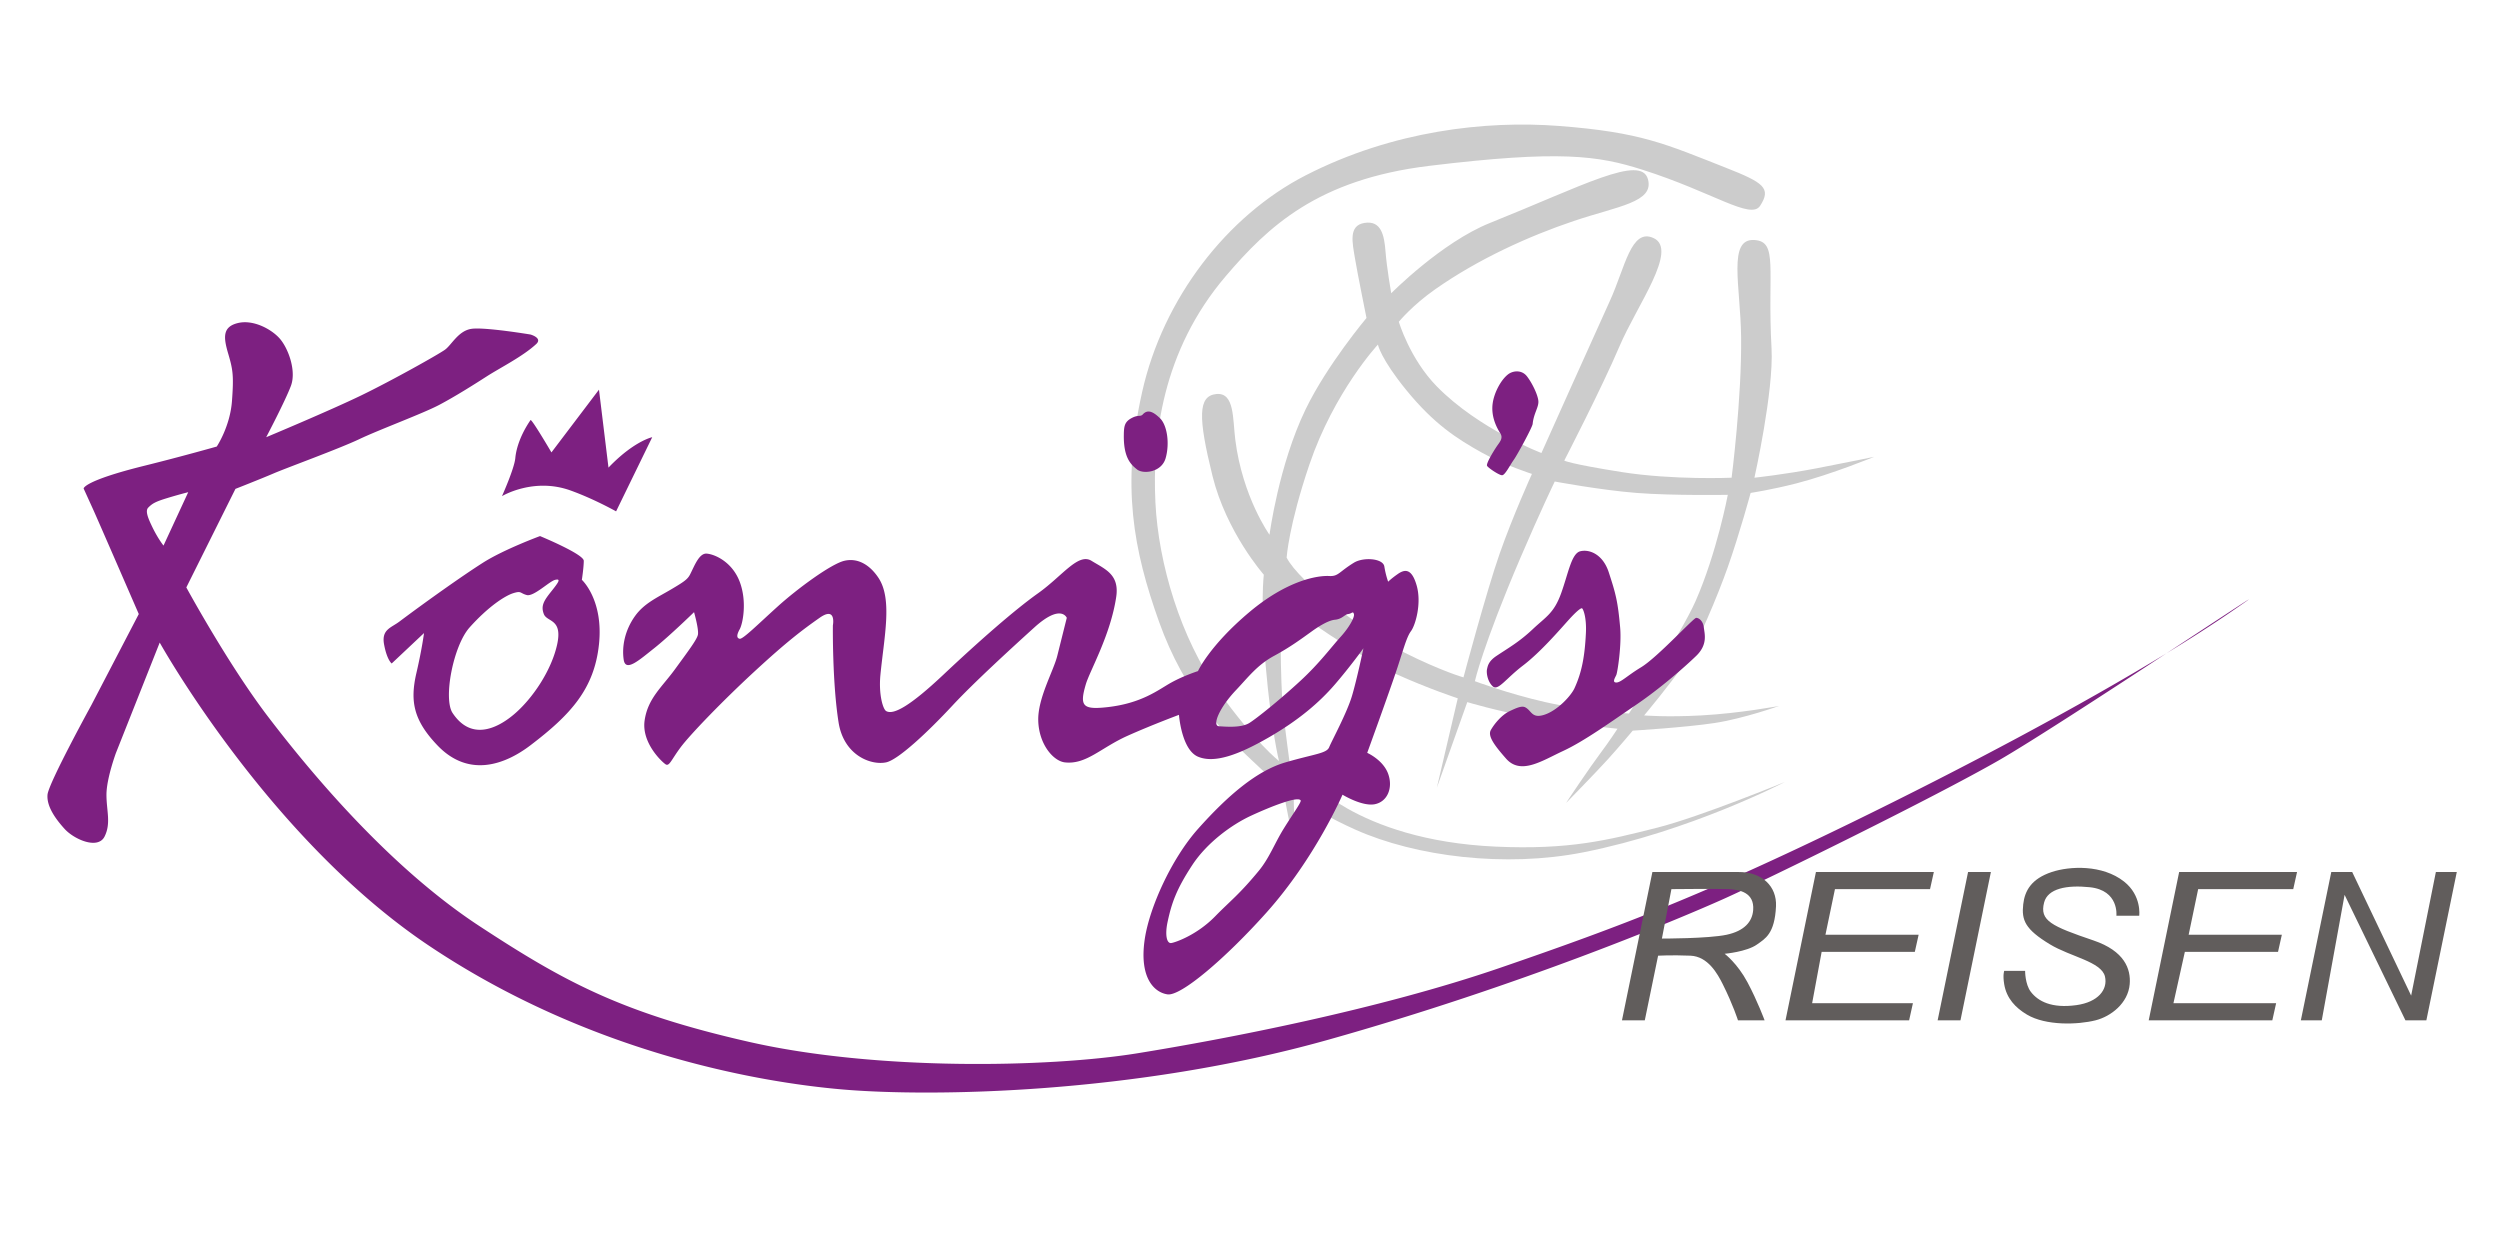 <svg id="Koenig_Logo_2021" xmlns="http://www.w3.org/2000/svg" viewBox="0 0 11338.58 5669.29"><defs><style>.cls-1{fill:#ccc;}.cls-1,.cls-2,.cls-3{fill-rule:evenodd;}.cls-2{fill:#7d2081;}.cls-3{fill:#615d5c;}</style></defs><g id="Koenig_Logo_2021-2" data-name="Koenig_Logo_2021"><path class="cls-1" d="M7836.32,2572c54.63-155.24,103.5-336.36,103.5-336.36s95.54-14.51,207-43.12c159.56-41,353.61-120.75,353.61-120.75s-109.24,23-258.74,51.75-284.61,43.12-284.61,43.12,88.25-393.44,77.62-586.47c-19.77-359.09,31.51-484.54-77.62-491.61-122.14-7.9-63.22,206.27-60.37,439.86,3.37,276.7-43.13,638.22-43.13,638.22s-264.48,11.5-500.22-25.87S7094.61,2089,7094.61,2089s170.33-329.89,250.11-517.48,268.15-439,155.24-491.6c-102.46-47.76-129.37,133.68-198.36,284.61-65.59,143.47-310.49,690-310.49,690s-282.46-106.37-474.35-301.86c-122.6-124.9-172.5-293.24-172.5-293.24s60.76-74.14,163.87-146.62c197.36-138.71,427.27-242.38,629.6-310.48,201.38-67.79,365.45-84.92,336.36-189.74-31.58-113.8-297.1,30.6-715.84,198.36-220.55,88.36-448.48,319.11-448.48,319.11s-20.13-115-25.88-189.74-20.12-140.87-94.87-129.37-55.2,90.27-43.12,163.87c10.24,62.41,51.75,267.36,51.75,267.36s-178.14,211.76-276,414c-122.27,252.68-163.87,569.22-163.87,569.22s-122.47-170.84-155.24-431.23c-11.9-94.52-2.88-215.62-86.25-207s-82.58,106-17.25,370.86c63.25,256.44,232.87,448.48,232.87,448.48s-16.16,130.39,8.62,414c25.87,296.11,60.37,431.23,60.37,431.23s-108-83.64-276-319.11C5354.73,2894,5253.8,2556,5240.31,2278.76,5226,1984,5270.15,1591.33,5559.42,1252.43c191.53-224.38,416.35-438.7,922.84-500.23,594.24-72.18,765.93-46.33,966,17.25,322,102.35,492.24,229.24,534.72,163.87,52.11-80.18,15.14-105.51-155.24-172.49-274.45-107.89-384.6-161.33-759-189.74-329-25-751,21.06-1147.07,224.24-355.68,182.47-646.85,557.72-741.72,983.2s-40.11,713.94,77.62,1043.58c115,322,296.11,497.36,362.24,569.23,35.62,38.73,100.06,94.35,198.36,189.74,3.51,3.41,43.91,235.73,51.75,241.49,6.55,4.81-6.79-220.45,0-215.62,76.15,54.22,171,108.23,276,155.25,276,123.62,682.11,173.34,1035,103.49,487.38-96.47,914.21-319.11,914.21-319.11s-384.82,158.13-577.85,207c-227.11,57.5-399.92,101.12-733.09,86.25-322-14.37-540.48-97.75-672.72-172.49s-258.74-181.12-258.74-181.12-25.87-186.87-34.5-276S5798,2710,5826.79,2735.87,6174.65,2986,6327,3055s284.61,112.12,284.61,112.12l-94.87,405.36,138-388.11s132.25,40.25,293.24,69,388.11,51.74,388.11,51.74-37.24,57.54-78.53,112.3c-44.37,58.82-155.66,224.31-154.34,224.06,0,0,135.12-138,189.74-198.36s112.12-129.37,112.12-129.37,238.62-14.38,370.86-34.5,293.24-77.62,293.24-77.62-174.8,33.33-353.61,43.12c-157.54,8.63-258.74,0-258.74,0s117.87-140.87,181.12-232.86C7697.76,2924.88,7792.2,2697.39,7836.32,2572ZM6637.5,3072.23s-99.18-28-267.36-112.12S5891.47,2641,5835.41,2528.88c0,0,9.44-145.87,103.5-422.61,112.12-329.89,310.48-543.35,310.48-543.35s12.34,63.73,129.37,207c125.06,153.09,228.56,219.93,345,284.61,98.62,54.79,224.24,94.87,224.24,94.87s-86.25,189.74-146.62,362.24S6637.5,3072.23,6637.5,3072.23Zm750.34,163.87s-202.53-11.43-379.48-51.75c-169.89-38.71-319.11-94.87-319.11-94.87s34.5-157.4,207-560.6c89.64-209.54,155.24-345,155.24-345s207,38.81,370.86,51.75,414,8.62,414,8.62-49.59,263-146.61,483C7625,2873.86,7387.84,3236.1,7387.84,3236.1Z"/><path class="cls-2" d="M2276.76,2250.25s56.06-125.05,60.38-172.49,25.87-109.4,69-172.49c4.87-7.12,94.87,146.62,94.87,146.62l215.62-284.62,43.12,353.61s38.2-41.58,86.25-77.62c69-51.75,112.12-60.37,112.12-60.37l-163.87,336.36s-100.22-56.54-207-94.87C2419.07,2164,2276.76,2250.25,2276.76,2250.25Zm2820.26-276c.46-40.24,2.87-60.37,34.5-77.62s40.48-4.83,51.74-17.25c22.43-24.72,48.22-11.12,77.62,17.25,32.78,31.63,44.85,114.42,25.88,181.12-18.7,65.73-102.13,73.11-129.37,51.75C5128.07,2106.51,5095.87,2074.89,5097,1974.26Zm1716.3,181.12c-12.08,1.73-65.84-34.47-69-43.12-4.1-11.22,29.32-65.55,43.12-86.25s31.55-37.73,17.25-60.37c-20.7-32.77-42.9-81.27-34.5-138,6.9-46.58,36.23-103.5,69-129.37,21.83-17.24,62.1-22.43,86.25,8.62,24,30.87,49.59,84.57,51.75,112.12,2.16,27.73-21.52,56.62-25.88,103.5-1.4,15-69,139.72-86.24,163.86S6827,2153.43,6813.32,2155.38Zm-25.88,819.34c56.14-37.42,103.5-63.82,163.87-120.74s96.6-72.45,129.37-163.87,46.57-179.39,86.25-189.74S7269,2512,7296.3,2595.24c32.77,100,41.39,134.54,51.74,250.11,7.24,80.82-12.07,203.54-17.25,215.62s-20.69,34.5,0,34.5,49.5-31.14,112.13-69c74.17-44.85,238-224.24,250.11-224.24s31.05,13.8,34.5,43.12,19,77.62-34.5,129.37S7529.16,3123.07,7417,3199s-231.14,162.14-327.73,207-192.27,110.2-258.74,34.5c-50.56-57.57-84.52-101.77-69-129.37s49.13-69,86.25-86.24c25.84-12,52.67-25.23,69-17.25,30.09,14.7,29.45,52.2,86.25,34.49,59.94-18.68,121.83-85.64,138-120.74,33.27-72.22,46.58-144.89,51.75-250.11,3.51-71.39-12.07-108.67-17.25-112.12s-27.6,15.52-60.37,51.74c-38.21,42.23-127.65,146.62-207,207s-113.85,117.3-138,94.88-29.32-62.1-25.87-77.63S6751.22,2998.87,6787.44,2974.72Zm-362.23-319.11c-23-80.5-55.27-73.43-86.25-51.75-28.75,20.13-43.12,34.5-43.12,34.5a408.13,408.13,0,0,1-17.25-69c-5.75-37.37-95.35-43.54-138-17.25-69.26,42.71-70.32,62.58-112.12,60.38-54.63-2.88-191.92,20.58-362.24,163.87-181.12,152.36-232.86,267.36-232.86,267.36s-63.25,20.12-120.75,51.75-132.65,94.76-293.24,112.12c-109.21,11.8-123.61-5.75-94.87-103.5,18.5-62.89,111.92-222.24,138-396.73,15.32-102.52-50.82-125.92-112.12-163.87-60.37-37.37-132.25,69-241.49,146.62S4439,2909.1,4277.68,3061c-146.62,138-225.21,184-258.74,163.87-14.38-8.63-34.46-75.55-25.88-163.87,16.79-172.85,55.42-342.89-8.62-439.86-39.73-60.17-94.87-92-155.24-77.62s-212.74,126.49-301.87,207S3369.22,2900,3354.84,2897.1s-14.37-17.25,0-43.12,34-126.31,0-215.62c-33.87-88.94-110.66-123.58-148.46-127.41-34.44-3.49-55,51.37-75.78,92.91-11.5,23-25.82,33.3-86.24,69-63.25,37.37-122.5,63.21-163.87,120.74-47.7,66.32-60.38,140.87-51.75,198.37s69,2.88,138-51.75,181.12-163.86,181.12-163.86,23,80.49,17.25,103.49-43.09,72.32-103.5,155.24c-59.89,82.23-123.62,132.25-138,232.87s77.62,186.87,94.87,198.37,25.88-20.13,69-77.63,189.83-209.95,336.36-345,215.61-186.87,293.24-241.49,60.37,34.5,60.37,34.5-3.06,257.67,25.87,439.85c23.8,149.84,147.17,195.53,215.62,181.12,54.62-11.5,189.74-138,301.86-258.74,95.53-102.88,275.78-267.59,370.86-353.61,120.74-109.24,146.62-43.12,146.62-43.12s-25.88,103.49-43.13,172.49S4706.32,3167,4708.91,3268c2.77,108.05,68.61,183.88,120.74,189.74,97,10.9,162.62-66.17,284.62-120.74,109.24-48.88,232.86-94.88,232.86-94.88s11.5,158.12,86.25,189.75,184-8.63,319.11-86.25,230-158.12,301.86-241.49c69.83-81,129.37-163.87,129.37-163.87s-28.75,138-51.75,215.62S6040,3360,6028.48,3388.7s-64.8,30.18-198.37,69c-130,37.79-261.78,150.43-396.73,301.86-119.06,133.59-220.1,355.21-241.49,500.23-25.88,175.37,43.12,241.49,103.49,250.12s261.35-161.86,448.48-370.86c221.37-247.24,345-534.73,345-534.73s89.12,54.62,146.62,43.12,83.37-74.74,60.37-138-94.87-94.87-94.87-94.87c-.22.1,80.4-220.62,127.54-358.45,33.29-97.36,48.87-164,70.83-193.53C6420,2834.81,6448.21,2736.11,6425.21,2655.61Zm-345,232.87c-42.1,46.22-94.87,118.58-181.11,198.36-95.2,88.06-200,171.78-232.69,192.22-35.8,22.36-103.2,17.21-138.17,14.77-31-2.16-.06-82,77.62-163.87,53.9-56.77,96.09-114,172.49-155.24,74.45-40.19,124-77.37,172.49-112.12,38.1-27.31,77-49.25,103.5-51.75,33.73-3.18,43.12-23.71,60.37-25.87s21.56-15.09,25.88,0S6116.88,2848.23,6080.22,2888.48Zm-258.73,871.08c-41.4,67.27-65.08,132.67-112.12,189.74-89.38,108.43-127.53,134.59-198.37,207-82.55,84.36-179.31,117.71-198.37,120.74-21.81,3.47-29.18-39-17.25-94.87,18.57-87,40.1-148.76,112.12-258.74,65.82-100.49,177.67-182.84,267.37-224.24s212.16-89.7,224.24-69C5903.45,3637.64,5862.88,3692.29,5821.49,3759.56ZM2639,2629.74s8.62-56.06,8.62-86.25-198.36-112.12-198.36-112.12-163.87,60.37-258.74,120.74S1933,2728.15,1811,2819.48c-37.92,28.41-81.58,35.64-69,103.49,13.15,70.91,34.5,86.25,34.5,86.25l146.61-138s-8.77,70.3-34.49,181.11c-29.91,128.86-12.6,215,94.87,327.74,145.18,152.37,312,84.28,422.6,0,181.12-138,288.93-254.43,310.49-457.11S2639,2629.74,2639,2629.74ZM2466.51,2785c14.37,37.37,86.24,20.12,60.37,138s-112.12,247.24-198.37,319.11c-78.43,65.36-193.49,116.23-276-8.62-42.67-64.58,2.88-304.74,77.62-388.11,85.59-95.46,161-143.74,198.37-155.24s28.75,0,60.37,8.62,103.5-63.24,129.37-69,17.25,8.62-17.25,51.74S2452.13,2747.61,2466.51,2785ZM6804.69,4389.16c-552,189.74-1246.26,323.42-1647.3,388.11s-1182,79.56-1759.42-51.75c-578.31-131.5-837.71-272.17-1224.7-526.1-417.22-273.76-776.22-711.53-957.34-948.71s-370.85-586.48-370.85-586.48l222.8-447s113.56-44.56,173.93-70.43,297.55-112.12,388.11-155.25,288.92-116.43,362.23-155.24,155.24-90.56,215.62-129.37,163.86-90.56,224.24-146.62c29.81-27.68-25.88-43.12-25.88-43.12s-207-34.5-267.36-25.87-90.56,73.3-120.75,94.87-237.17,138-379.48,207-431.23,189.74-431.23,189.74S1293.56,1819,1319.43,1750s-12.94-172.49-51.75-215.61-120.74-86.25-189.74-69-64.68,64.69-43.12,138,25.87,99.18,17.25,215.61-69,206.27-69,206.27-154.93,44.13-327.74,87c-279.21,69.22-276,103.49-276,103.49l43.12,94.88c21.56,47.43,207,474.35,207,474.35L413.84,3199s-194,353.61-198.36,405.36,34.5,107.81,77.62,155.24,150.93,94.87,181.12,34.5,8.62-116.43,8.62-189.74S526,3414.58,526,3414.58l198.37-500.23s491.6,884,1216.07,1371.31,1496.25,622.45,1880.17,655.48c401,34.49,1323.88,21.56,2199.28-224.24s1591.25-547.67,1793.92-638.23,957.34-461.41,1250.57-629.59c142.48-81.72,488.56-307,761.25-485.83-391.91,239.05-912.93,516.69-1434,770.44C7727.53,4057.11,7356.67,4199.42,6804.69,4389.16ZM689.83,2388.25c-18.41-38.33-32.15-71.31-17.25-86.25,18.27-18.31,32-26.64,86.25-43.12,56.65-17.22,94.87-26.6,94.87-26.6L741.58,2474.49S716.32,2443.38,689.83,2388.25Zm9135.76,575c107.61-65.64,205.49-128.37,291-186.89C10320.52,2636.68,10114.14,2774,9825.59,2963.25Z"/><path class="cls-3" d="M8236.05,3954.93h534.73l-17.25,77.63H8322.3l-43.12,207h422.6l-17.25,77.62h-422.6L8218.8,4550h457.11l-17.25,77.63h-560.6Zm690,0h103.5l-138,672.73H8788Zm776.22,198.37s12.41-91.12-69-155.24c-98-77.19-245.86-70.4-327.73-43.13-92.3,30.75-122.39,84.61-129.37,146.62-8.15,72.33,9.11,113.29,120.74,181.12,93.65,56.9,234.58,78.84,250.12,146.62,13.55,59.14-31.35,115.7-129.37,129.37-113.17,15.78-174.41-17.74-207-60.37-26.31-34.42-25.88-94.87-25.88-94.87h-94.87s-7,18.21,0,60.37c10.67,64.14,51.11,106.91,103.5,138,85.83,50.93,230.21,46.06,310.48,25.88,70.23-17.67,147.85-77.63,155.25-163.87,5.93-69.28-23.84-150.71-163.87-198.37-190.69-64.9-246-89.53-224.24-172.49,16.58-63.21,102.91-79.85,207-69,133.89,14,120.74,129.37,120.74,129.37Zm181.12-198.37h534.72l-17.25,77.63H9969.6l-43.12,207h422.61l-17.25,77.62H9909.23L9857.48,4550h465.73l-17.25,77.63h-560.6Zm552,672.73,138-672.73h94.87l267.36,560.61,112.12-560.61h94.87l-138,672.73h-94.87l-276-569.23-103.5,569.23ZM7882.44,3954.93c-38.34.41-388.11,0-388.11,0l-138,672.73h103.5l60.37-293.24s60-3.51,146.62,0c79.77,3.23,123.23,82.65,146.62,129.37,47.05,94,69,163.87,69,163.87h120.75s-31.63-86.25-77.62-172.5-103.5-129.37-103.5-129.37,100-8.7,146.75-42.16c36.88-26.38,80.35-48,86.12-173.45C8059,4021.53,7993.83,3953.75,7882.44,3954.93Zm69,172.5c-4,53-40.07,94.92-120.74,112.12-82.92,17.67-293.24,17.25-293.24,17.25l43.12-224.24s208.07-2.16,258.74,0S7957.44,4047.85,7951.44,4127.43Z"/></g></svg>